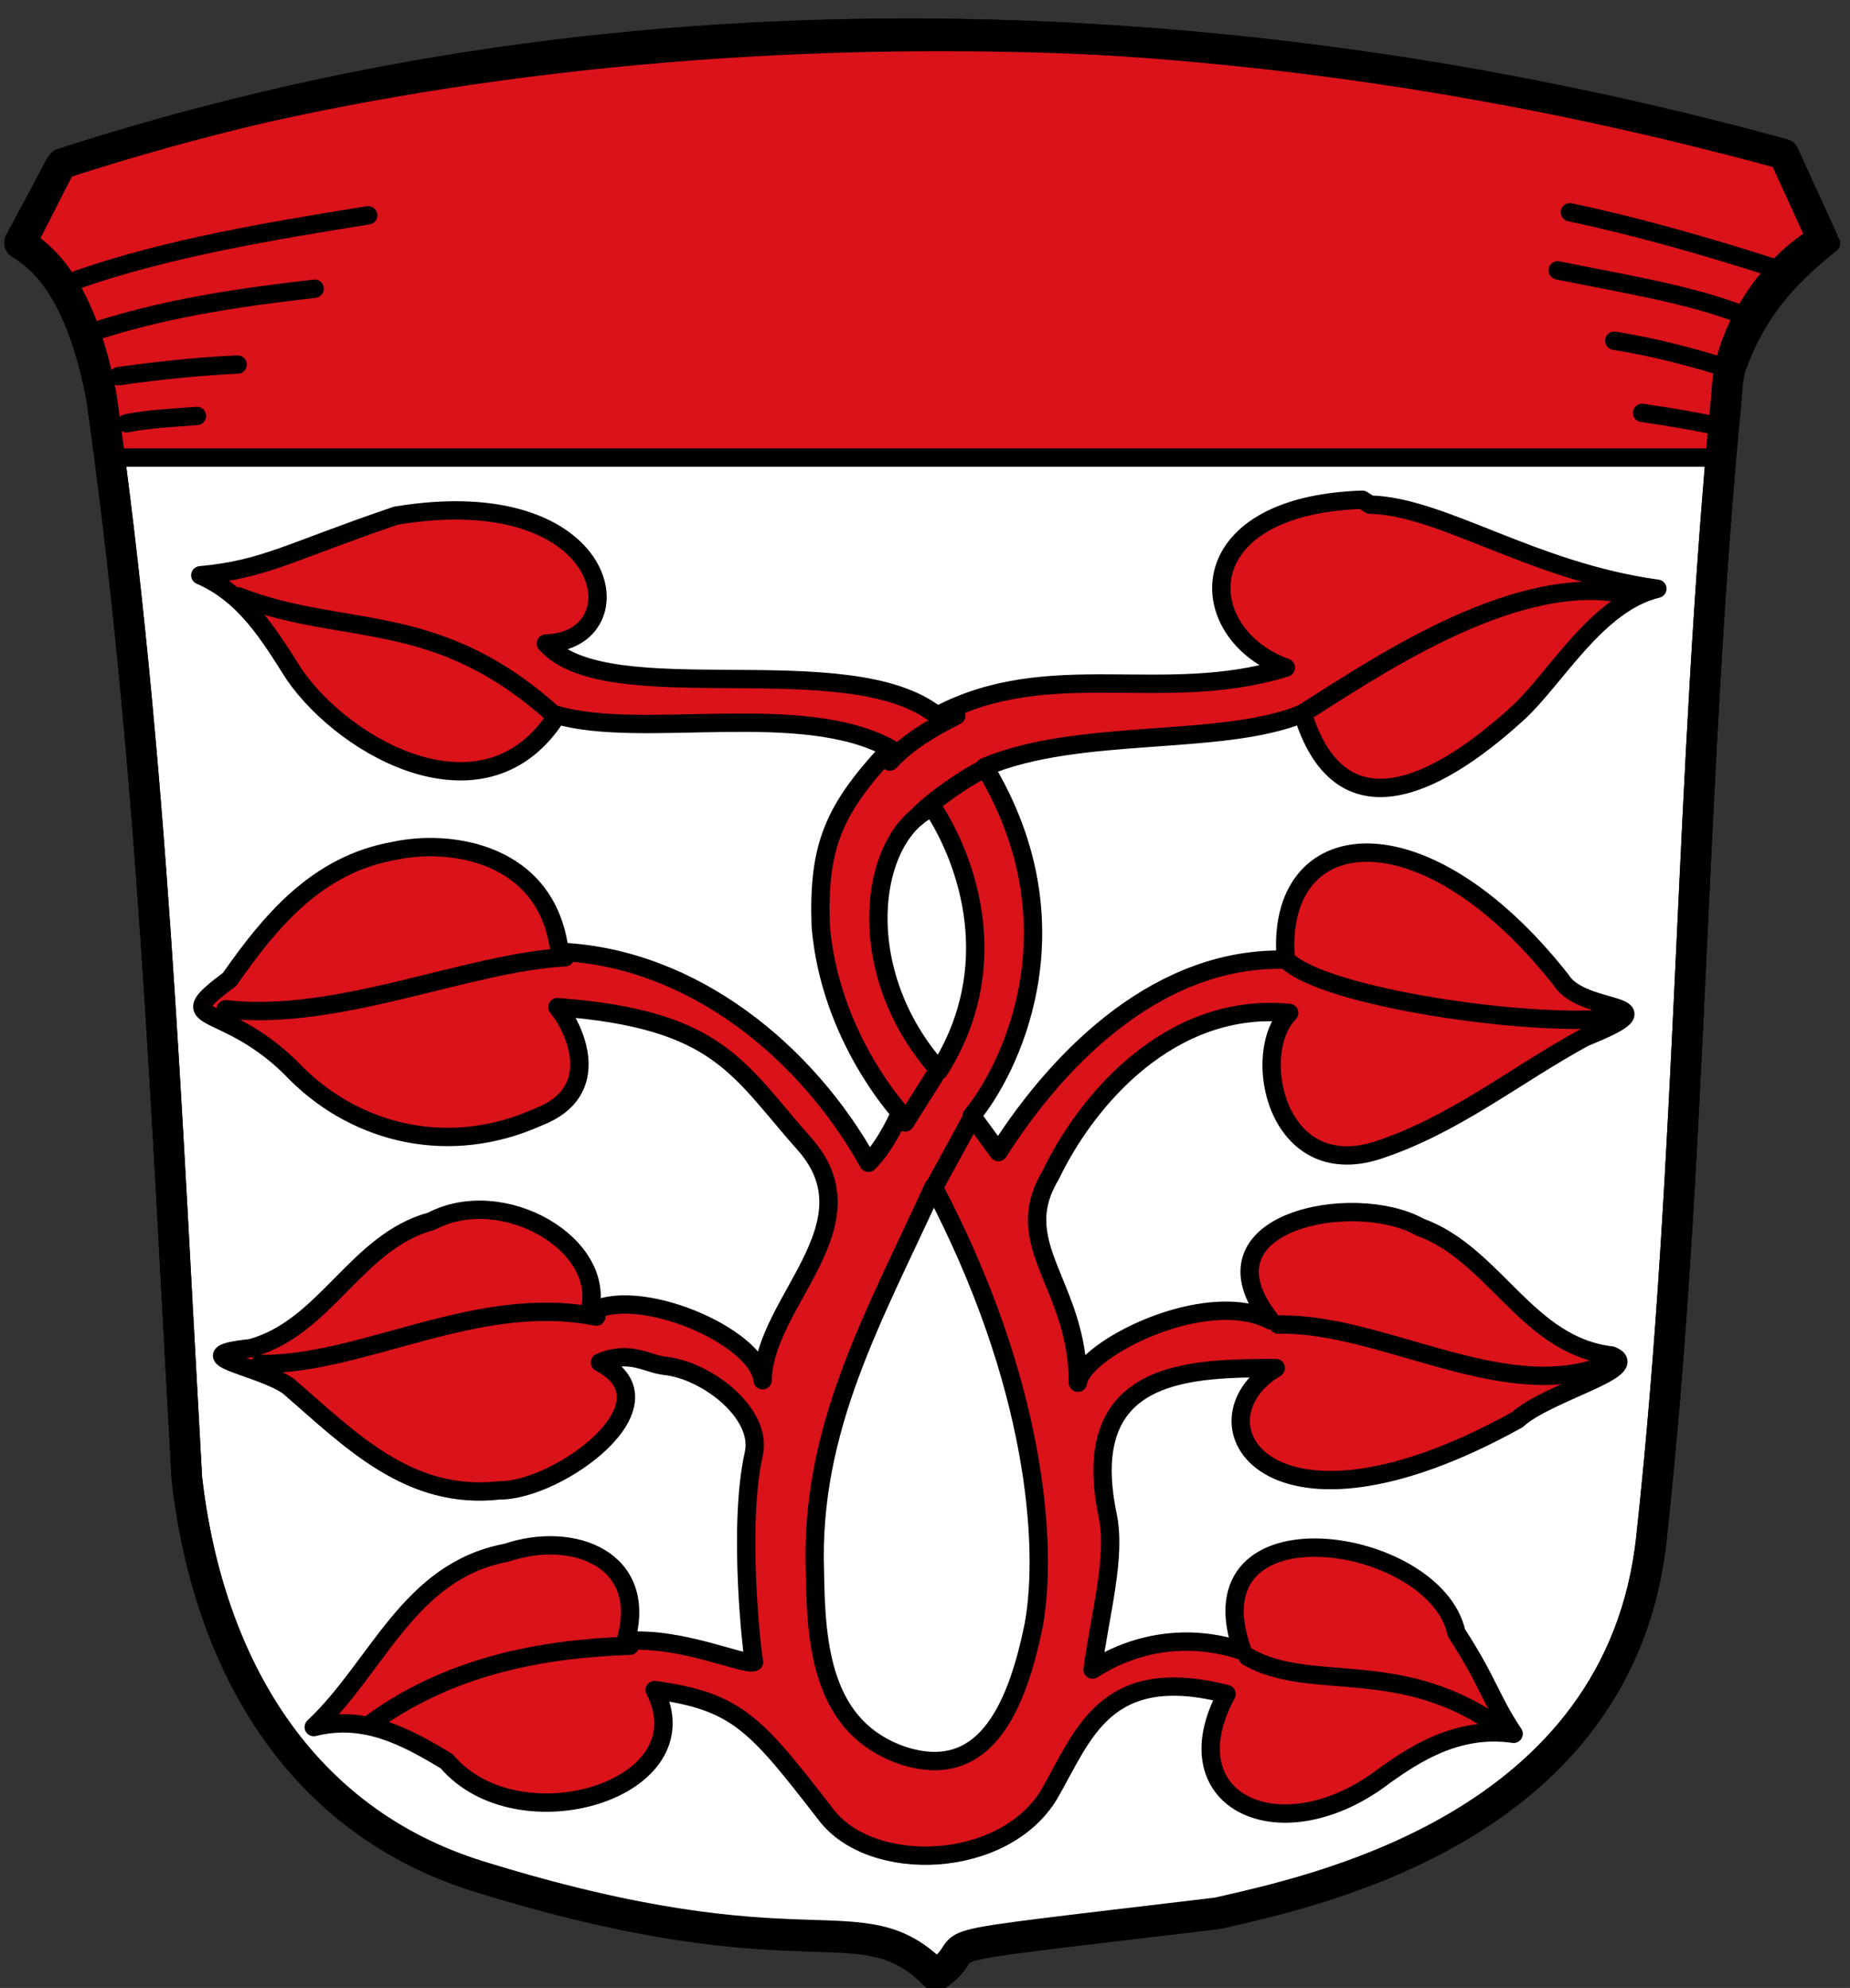<?xml version="1.0" encoding="UTF-8" standalone="no"?>
<svg xmlns="http://www.w3.org/2000/svg" height="650" viewBox="0 0 604.995 650" width="605">
 <rect x="0" y="0" width="604.995" height="650" fill="#333333" stroke="none"/>
 <g stroke="#000" stroke-linejoin="round">
  <path d="m19.9 54l-13.5 25.6c8.2 5.1 19.9 15.3 26.7 50 16.8 118 21.3 235 28 354 7.1 61.8 37.6 112 95 130 109 33.9 125 7.1 150 32.5 17.6-12.3-17-7.3 92-20.3 30.3-7 132-27.5 142-123 13.5-124 12.4-248 24.6-374 .7-20.5 16.5-42 31.4-50l-12.8-28c-190-52-387-55-563 2.9" fill="#fff" fill-rule="evenodd" stroke-width="10"/>
  <g stroke-width="6">
   <g fill="#da121a">
    <path d="m21.5 54l-12.7 24.6c21 16.4 25 47.8 28 71h524c5.9-34 13.8-50.9 38-70l-15.2-29.6c-179-50-393-48-562 4.2" stroke-linecap="round"/>
    <g fill-rule="evenodd">
     <path d="m448 165c23.6.5 52.8 21.8 94 27.5-20 4.8-33.5 29.8-46 41-27.5 25-58 38.7-70-.2-26.6 11-73 4.4-104 17.5 32 53 7.5 100-4.2 114l8.7 11.9c21-33 53.7-64 94-62.9-3.8-44.6 44.6-51 90 6.6 7.3 11.8 38.5 6.3 7.7 18.8-23 12.5-42.5 28.7-68 37-33 10.3-41.5-32-28.6-45-38.6-3.7-66 28-78 53-13.8 22.9 9 35.9 8.9 67.9 1.3-10.7 41.5-31.4 63-20.4-25.6-32.4 27.4-42.5 48.8-30.5 24.6 8.9 35 38.8 62.7 42 10.9 4.3-21 12-30.8 21-82 45.5-108 .5-79-16.9-27 .2-65-.4-55 48 2.9 13.7-2.3 31.6-4.9 50.6 11-7.2 28.7-12.9 49-6.1-17.8-50 63-38 70-5.9 10.4 16 11.2 21.8 18.7 33-18.5-2.7-32.6 6.9-42 13.5-33.6 26-71 9-51.9-26.5-40-10.2-46.9 13.7-58 32.8-14.8 24.6-58 26.3-73 6.6-23-29.7-29-37-56-40.7 16.8 32.5-44.5 51-68 23.3-13.7-8.3-27-15.3-43.5-11.2 21-19.7 31-51 63-57 21.8-7.4 46.8 2.1 39 28.9 18-1.6 39 8.2 42 6.8-.5-1.4-5.5-43.9-.1-68 3-13.3-15.5-27.4-29-28.8-5.8-.6-11.6-5.3-21.3-1.1 25.9 13.5-13.9 42-32.8 41.8-29.6 3.4-48.8-16.5-69-34-9.3-6.7-35.8-10-12.3-12.5 24.5-6.7 34.4-34.9 59-41.5 23.3-12.3 58 7.8 51.6 30 14.9-9.5 55 7.3 56.7 22 .4-25.6 37-50.6 13.9-77-22-24.7-27.9-41-81-45 5.5 6.6 15.6 27.5-6.2 35.9-28.8 13-58.9 5.8-79-14-23.4-24.7-43-15.3-22-31 13.3-19 28.6-37.6 53.9-42 17.8-3.9 50 .2 54 33 43.7 1.9 81 33 101 69 6-5.9 10.4-16.4 10.4-16.4 0 0-23-24.8-26-61-.9-26 4-38 22.8-58-29-16-81-2.9-109-11-23 36.5-68.9 11.5-86-13.3-8.2-12.9-16-26-30.7-32.4 21-1.9 29-7.6 64-19.5 71-11.8 80 41 49 41.8 20.3 22.7 99 .4 128 23.6 36.7-19.5 74-3.3 114-15.7-30.4-11-32.7-53 25-54.9zm-143 99c-20.4 8.5-27.5 52.9 2.1 86 21.3-33.6 9.6-68-2.1-86zm.3 124c-19.5 42.7-40.5 79-38.8 126 .3 24.4 2.5 51 28.7 60 25.9 8.4 37-13.6 42.9-42.9 4.6-25.8.9-79-32.8-143z"/>
     <g stroke-linecap="round">
      <path d="m492 566c-33-25-63-12.2-84-24.3"/>
      <path d="m523 447c-32.8 11.3-72-14.7-105-13.9"/>
      <path d="m526 333c-27 2.6-92-6.8-105-18.8"/>
      <path d="m530 194c-36.5-6.3-82 25.5-105 39.9"/>
      <path d="m300 267c4.6-5 15.9-13 23-16.2"/>
      <path d="m296 367l11.3-17.9"/>
      <path d="m291 249c5.9-6.4 13.4-10.8 21.7-15"/>
      <path d="m122 563c27-19.4 58-24 84-24.9"/>
      <path d="m85 446c34 .3 71-23.3 110-15.5"/>
      <path d="m73.8 330c36.6 4.2 79-15.3 111-17"/>
      <path d="m78 195c34.9 13.6 65 3.7 104 39.5"/>
      <path d="m305 389l12.3-22.5"/>
     </g>
    </g>
   </g>
   <path d="m537 135c8.5 1.2 16.3 2.6 23.9 4.1m-33-27.7c13.7 2.2 25.3 5.4 36.5 8.8m-55-31.8c20.6 4.2 42 7.6 59 14m-55-33c21.4 4.5 44.9 11.2 66 18m-554 4c29.8-10.4 64-16 95-21m-79 68c7.7-1.5 15.5-1.8 23-2.4m-25.7-13c12.9-1.8 25.8-3.2 39-3.8m-44.8-11.5c23.5-7.4 46.8-10.6 70-13.3" fill="none" stroke-linecap="round"/>
  </g>
  <path d="m18.4 56.8l-12 22.4c8.2 5.1 19.9 15.3 26.7 50 16.8 118 21.3 235 28 354 7.1 61.8 37.6 112 95 130 109 33.9 125 7.1 150 32.5 17.6-12.3-17-7.3 92-20.3 30.3-7 132-27.5 142-123 13.5-124 12.4-248 24.6-374 .7-20.5 16.5-42 31.4-50l-12.8-28c-189-51.9-387-54-563 3.1-.7.2-12.8 25.3-13.5 25.6" fill="none" fill-rule="evenodd" stroke-width="10"/>
 </g>
</svg>
